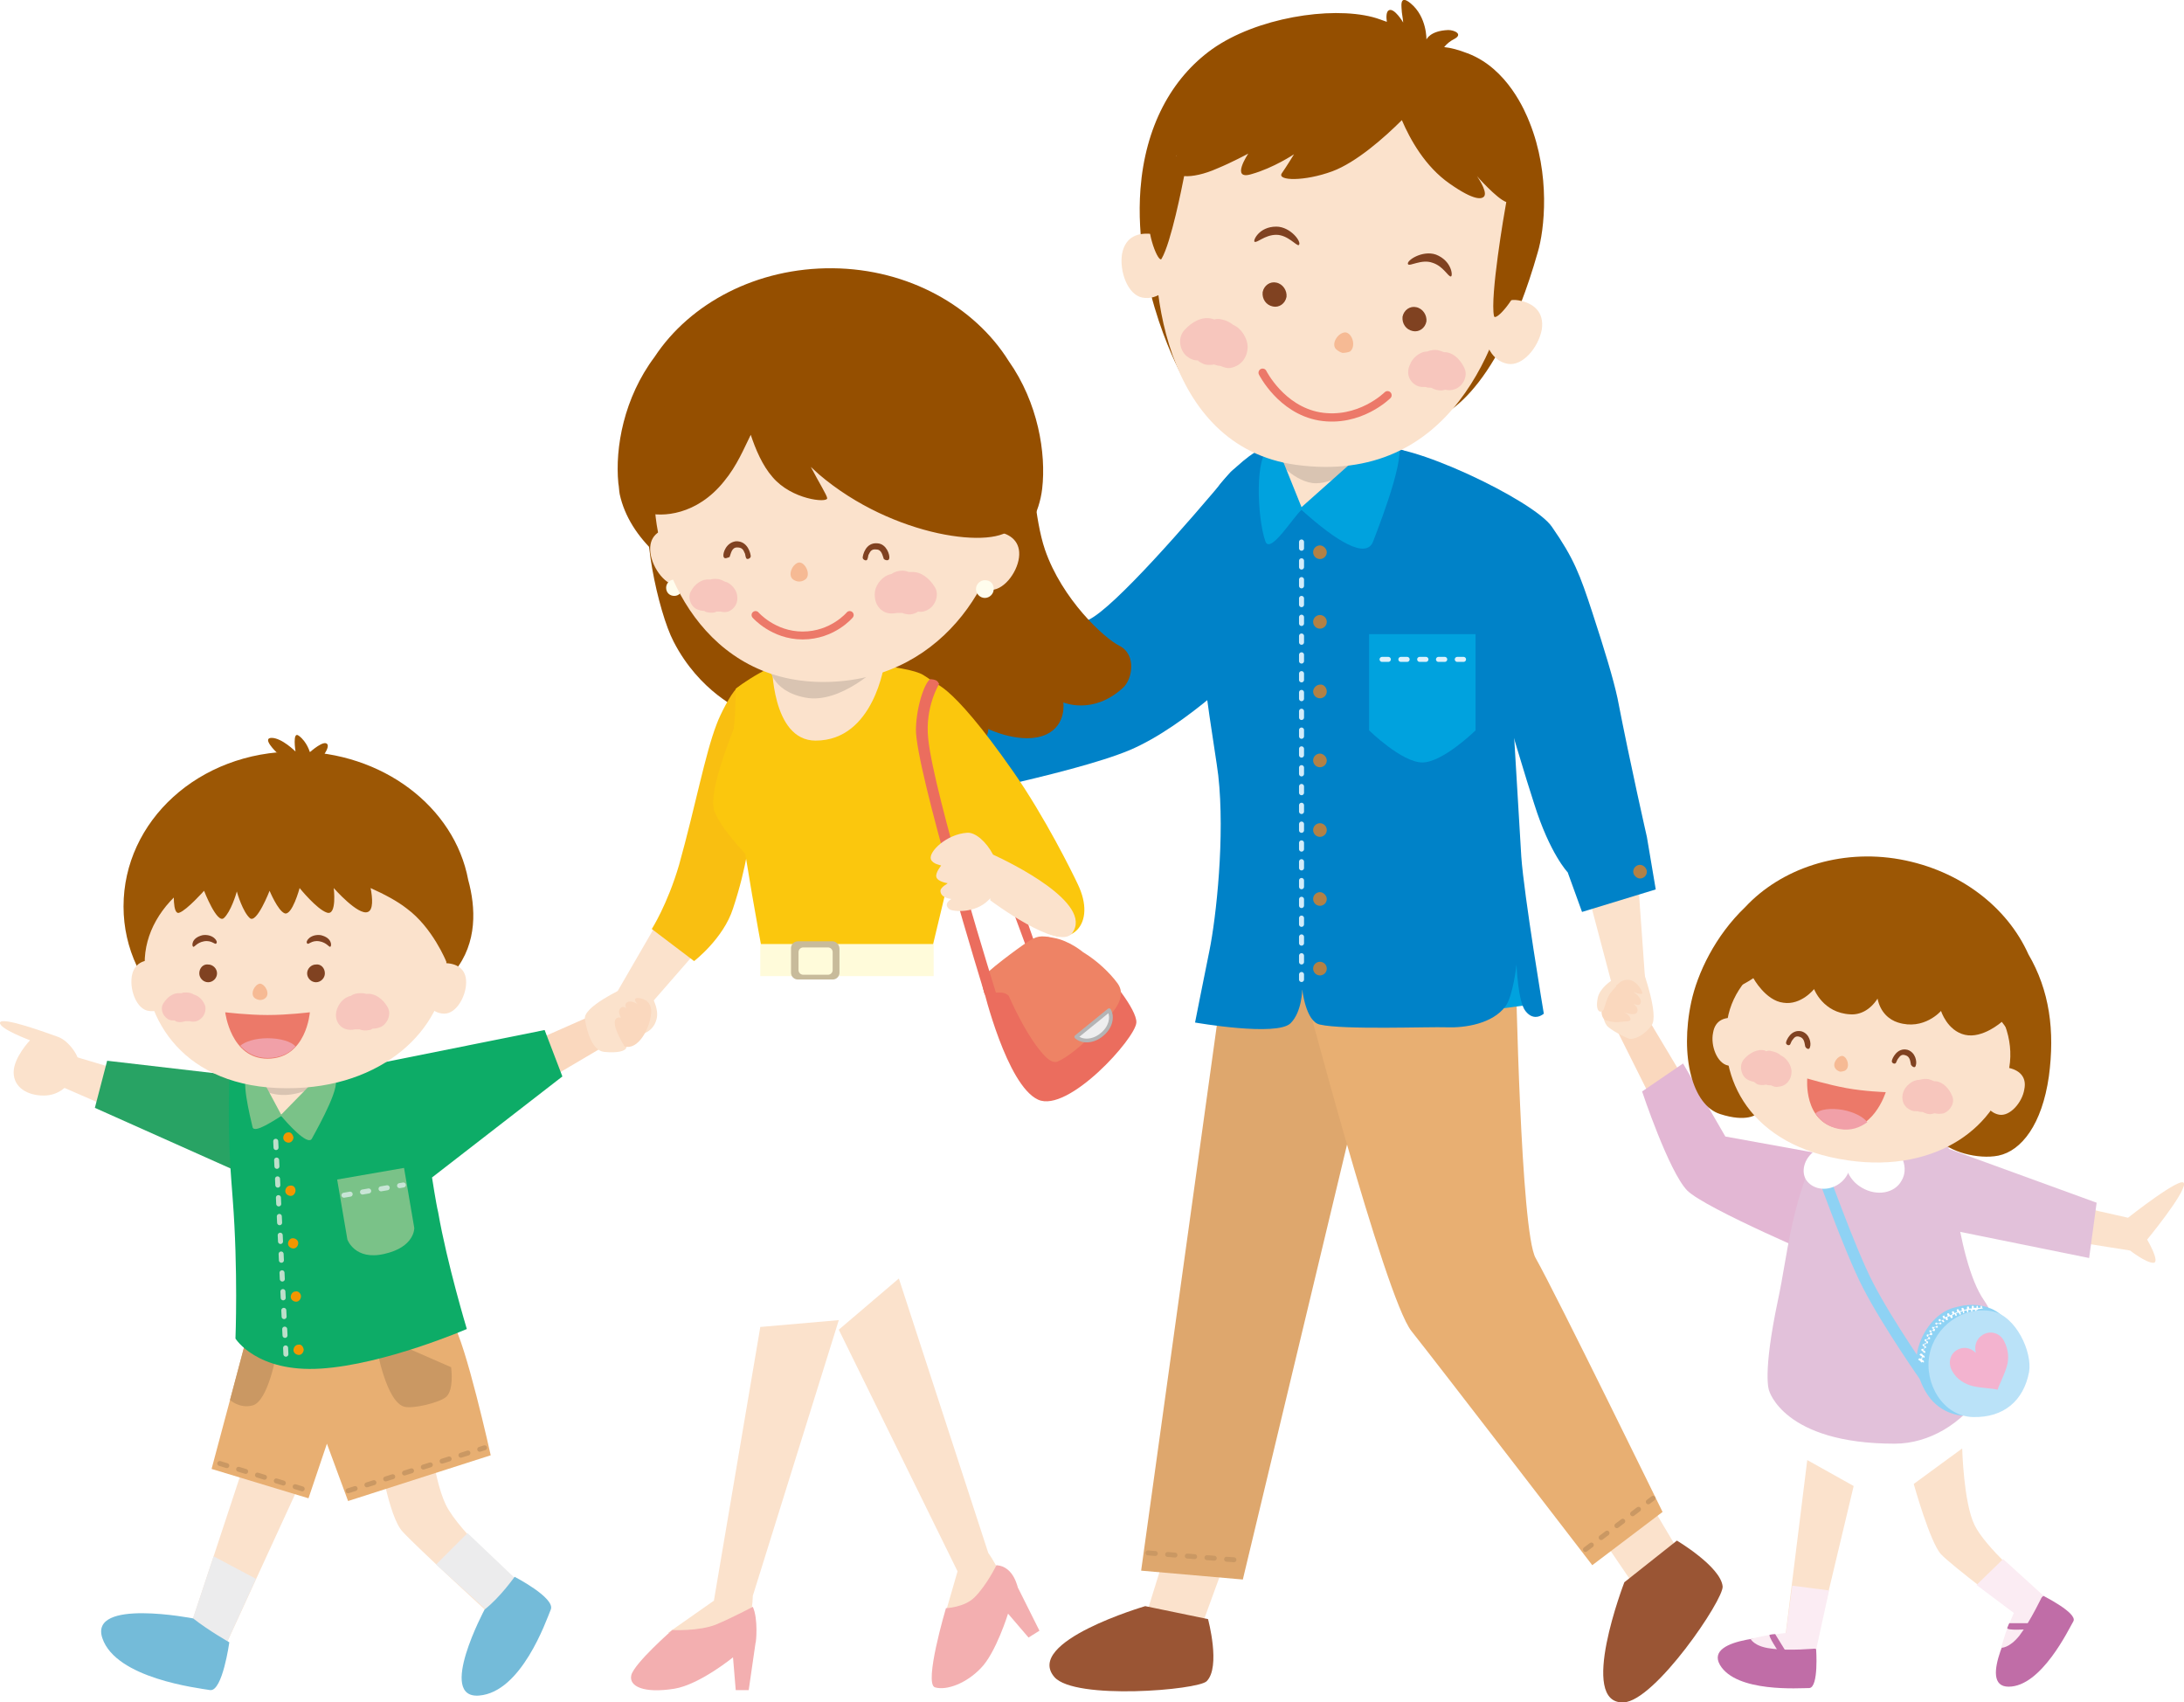 <?xml version="1.0" encoding="utf-8"?>
<!-- Generator: Adobe Illustrator 22.0.1, SVG Export Plug-In . SVG Version: 6.00 Build 0)  -->
<svg version="1.1" id="レイヤー_1" xmlns="http://www.w3.org/2000/svg" xmlns:xlink="http://www.w3.org/1999/xlink" x="0px"
	 y="0px" viewBox="0 0 320 249.4" style="enable-background:new 0 0 320 249.4;" xml:space="preserve" width="320">
<style type="text/css">
	.st0{fill:none;}
	.st1{fill:#F5BED6;}
	.st2{fill:#EE8AB5;}
	.st3{fill:#FAE5EE;}
	.st4{fill:#BCE1DE;}
	.st5{fill:#93D0C8;}
	.st6{fill:#E4F2EF;}
	.st7{fill:#FBE2CC;}
	.st8{fill:#FAD8BE;}
	.st9{fill:#9A5534;}
	.st10{fill:#DEA76D;}
	.st11{fill:#E8AF72;}
	.st12{fill:none;stroke:#CA9863;stroke-width:0.722;stroke-linecap:round;stroke-miterlimit:10;stroke-dasharray:1.083,1.806;}
	.st13{fill:#0082C8;}
	.st14{fill:#00A2DE;}
	.st15{fill:#D9C4B2;}
	.st16{fill:none;stroke:#DEF1FB;stroke-width:0.735;stroke-linecap:round;stroke-miterlimit:10;stroke-dasharray:0.918,1.837;}
	.st17{fill:none;stroke:#D2ECFA;stroke-width:0.735;stroke-linecap:round;stroke-miterlimit:10;stroke-dasharray:0.918,1.837;}
	.st18{fill:#B28146;}
	.st19{fill:#954F00;}
	.st20{fill:#804221;}
	.st21{fill:#F7C6BD;}
	.st22{fill:#F6BA94;}
	.st23{fill:none;stroke:#EC7969;stroke-width:1.209;stroke-linecap:round;stroke-miterlimit:10;}
	.st24{fill:#ECECED;}
	.st25{fill:#74BBD9;}
	.st26{fill:#CA9863;}
	.st27{fill:#28A364;}
	.st28{fill:#0DAC67;}
	.st29{fill:#7AC288;}
	.st30{fill:none;stroke:#C8E5D6;stroke-width:0.735;stroke-linecap:round;stroke-miterlimit:10;stroke-dasharray:0.918,1.837;}
	.st31{fill:#9C5705;}
	.st32{fill:#EC7969;}
	.st33{fill:#F1A0A8;}
	.st34{fill:none;stroke:#BDDFCB;stroke-width:0.735;stroke-linecap:round;stroke-miterlimit:10;stroke-dasharray:0.918,1.837;}
	.st35{fill:#F29600;}
	.st36{fill:#FBECF3;}
	.st37{fill:#C06DA7;}
	.st38{fill:#E3B7D4;}
	.st39{fill:#E2C1DA;}
	.st40{fill:url(#SVGID_1_);}
	.st41{fill:#8ED2F4;}
	.st42{fill:none;stroke:#8ED2F4;stroke-width:1.653;stroke-miterlimit:10;}
	.st43{fill:#FFFFFF;}
	.st44{fill:#BAE2F8;}
	.st45{fill:#F3B3CF;}
	.st46{fill:#EB6D5E;}
	.st47{fill:#F3AFB0;}
	.st48{fill:#F9BF11;}
	.st49{fill:url(#SVGID_2_);}
	.st50{fill:#FBC70D;}
	.st51{fill:#EE8365;}
	.st52{fill:#EEEEEF;stroke:#B4B4B5;stroke-width:0.551;stroke-linecap:round;stroke-linejoin:round;stroke-miterlimit:10;}
	.st53{fill:#FFFBDA;}
	.st54{fill:#C8BB9B;}
	.st55{fill:#FFFDED;}
	.st56{fill:none;stroke:#EC7969;stroke-width:1.157;stroke-linecap:round;stroke-miterlimit:10;}
</style>
<pattern  x="-224" y="-559" width="14.4" height="14.4" patternUnits="userSpaceOnUse" id="新規パターンスウォッチ_3" viewBox="0 -14.4 14.4 14.4" style="overflow:visible;">
	<g>
		<rect x="0" y="-14.4" class="st0" width="14.4" height="14.4"/>
		<rect x="0" y="-14.4" class="st1" width="14.4" height="14.4"/>
		<rect x="0" y="-14.4" class="st2" width="7.2" height="7.2"/>
		<rect x="7.2" y="-7.2" class="st3" width="7.2" height="7.2"/>
	</g>
</pattern>
<pattern  x="-224" y="-559" width="33.4" height="33.4" patternUnits="userSpaceOnUse" id="新規パターンスウォッチ_4" viewBox="0 -33.4 33.4 33.4" style="overflow:visible;">
	<g>
		<rect x="0" y="-33.4" class="st0" width="33.4" height="33.4"/>
		<rect x="0" y="-33.4" class="st4" width="33.4" height="33.4"/>
		<rect x="0" y="-33.4" class="st5" width="16.7" height="16.7"/>
		<rect x="16.7" y="-16.7" class="st6" width="16.7" height="16.7"/>
	</g>
</pattern>
<g>
	<path class="st7" d="M94.1,148.5l8.2-9.4l-4.8-6l-7.7,13.3c0,0-0.8,3.1,1.2,3.8C92.9,150.9,94.1,148.5,94.1,148.5z"/>
	<path class="st8" d="M86.2,149l-17.9,7.9l1.2,7.6L89,153c0,0,2.2-2.3,0.8-3.9C88.5,147.5,86.2,149,86.2,149z"/>
	<path class="st7" d="M95.5,146c0,0,1.1,1.8,0.7,3.3c-0.5,2-2.3,2.2-2.4,2.3c-0.2,0-0.5-5.9-0.4-6C93.6,145.4,95.5,146,95.5,146z"/>
	<path class="st7" d="M91.3,144.8c0,0-5.9,2.7-5.6,4.5c0.3,1.9,1.1,4.6,2.8,4.8c2,0.2,3.2-0.1,3.3-0.7c0.1-0.6-2-2.5-1.5-4.1
		C90.5,148.4,91.3,144.8,91.3,144.8z"/>
	<path class="st8" d="M91.5,153.3c0,0-0.8-1.3-1.2-2.4c-0.3-0.8-0.3-1.5,0-1.7c0.9-0.6,1.3,0.8,1.3,0.8s-1.4-1.6-0.7-2.3
		c0.6-0.7,1.4,0.7,1.4,0.7s-1.1-1-0.5-1.5c0.6-0.5,1.6,0.2,1.6,0.2s-0.8-0.8,0-0.9c0.8,0,2.2,0.5,2,2.3
		C95.2,150.7,93.5,153.9,91.5,153.3z"/>
</g>
<g>
	<path class="st7" d="M236.2,144.3l-3.2-12.1l7-3.3l1.1,15.4c0,0-0.7,3.1-2.7,2.9C236.2,146.9,236.2,144.3,236.2,144.3z"/>
	<path class="st8" d="M240.9,148.3l7.9,13.2l-5.4,2.4l-6.3-12.6c0,0-1.4-2.8,0.3-4C239.2,146.2,240.9,148.3,240.9,148.3z"/>
	<path class="st7" d="M240.7,142.1c0,0,2.4,6.6,1.3,8.1c-0.7,1-2,2-3.1,2c-0.5,0-3.1-1.4-3.5-2c-0.5-0.7-0.5-1.5-0.4-1.8
		c0.2-0.6,4.1-0.1,4.3-1.8C239.5,145.7,240.7,142.1,240.7,142.1z"/>
	<path class="st8" d="M235.1,149.4c0,0,1.2,0.5,2.4,0.3c0.8-0.1,1.4,0,1.4-0.4c-0.1-0.8-1.4-1.2-1.4-1.2s2.1,1,2.4,0.1
		c0.3-0.9-1.3-1.6-1.3-1.6s1.6,1.2,1.8,0.3c0.2-0.8-1.1-1.6-1.1-1.6s1.6,0.7,1.3,0c-0.3-0.8-1.5-2.4-3.1-1.5
		C235.9,145,233.7,147.9,235.1,149.4z"/>
	<path class="st7" d="M236.2,143.6c0,0-1.8,1.1-2.1,2.6c-0.4,2,0.4,2.3,0.8,1.8c0.2-0.3,0.3-1,0.7-1.9c0.4-0.9,1.2-1.5,1.2-1.6
		C236.7,144.4,236.2,143.6,236.2,143.6z"/>
</g>
<g>
	<g>
		<polygon class="st7" points="171.1,226.4 167.5,238 175.7,239.2 179.9,227.7 		"/>
		<path class="st9" d="M167.8,235.3c0,0-17.8,5.2-13.3,10.4c3,3.4,21,1.9,22.3,0.6c2.1-2.1,0.2-9.1,0.2-9.1L167.8,235.3z"/>
	</g>
	<g>
		<polygon class="st7" points="233.8,224 240.6,234 246.7,228.5 240.4,217.9 		"/>
		<path class="st9" d="M238,231.8c0,0-6.9,17.9-0.1,17.6c4.6-0.2,14.7-15.1,14.5-17c-0.3-2.9-6.7-6.7-6.7-6.7L238,231.8z"/>
	</g>
	<g>
		<polygon class="st10" points="180,137.9 167.2,230.1 182.1,231.4 204,140 		"/>
		<path class="st11" d="M190.7,143.5c0,0,12.2,46.6,16.1,51.5c3.9,4.9,26.5,34.3,26.5,34.3l10.3-7.8c0,0-15.5-31.7-18.6-37.2
			c-2.2-3.8-2.9-41.9-2.9-41.9L190.7,143.5z"/>
		<line class="st12" x1="168.2" y1="227.5" x2="181.9" y2="228.6"/>
		<line class="st12" x1="232.3" y1="227" x2="242.2" y2="219.5"/>
	</g>
	<g>
		<path class="st13" d="M190.9,67.9c0,0-7.8-2.2-10.9,1.6c-5.6,6.7-16.7,19.5-20.5,21.3c-5.2,2.5-29.1,15.9-29.1,15.9l3.2,11.2
			c0,0,23.3-4.4,31.9-8c8.5-3.6,17.8-13.1,17.8-13.1S197.8,66.8,190.9,67.9z"/>
		<path class="st13" d="M201.6,65.7c4.2-1.4,23.2,7.6,25.8,11.5c3.2,4.6,4.1,7,5.9,12.5c1.8,5.5,3.1,9.8,3.7,12.6
			c1.9,9.8,4.3,20.3,4.3,20.3l1.3,7.7l-10.8,3.3l-2.1-5.8c0,0-2.6-2.7-4.9-10c-2.4-7.3-9.4-31.6-9.4-31.6S196.6,67.3,201.6,65.7z"/>
		<polygon class="st14" points="218.8,147.9 224.1,147.2 222.2,139.8 		"/>
		<path class="st13" d="M222.9,125.5C222.6,119.7,222.9,125.5,222.9,125.5l-1.2-20.1c1.1-5,9.3-26.6-4.1-34.6l-13.5-5.4l-18.7,0.3
			c-1.6,0-5.1,3.4-6.1,4.6c-7.4,8-1.7,35.9-0.8,43.3c1,8.9-0.3,20.8-1.3,25.7c-1,4.9-2.1,10.5-2.1,10.5s12,2.1,14,0.1
			c1.7-1.7,1.7-5,1.7-5s0.5,4.8,2.6,5.2c3.4,0.8,16,0.3,18.6,0.4c2.6,0.1,6.7-0.5,8.6-3.1c1.1-1.5,1.6-6.1,1.6-6.1s0.2,5.4,1.3,6.8
			c1.3,1.7,2.7,0.4,2.7,0.4S223.3,131.2,222.9,125.5z"/>
		<g>
			<path class="st7" d="M187.1,67.1c-1.5-1.9-0.1,7.6,2.9,7.6c3,0,10-5.8,10-5.8L187.1,67.1z"/>
			<path class="st15" d="M187.5,66.9c-1.1,0.3,2.4,3.9,5.3,3.9c3,0,6.3-2.7,6.3-2.7L187.5,66.9z"/>
		</g>
		<path class="st14" d="M190.7,74.3l-2.9-7.2c0,0,0.6-2.1-1.7-1.4c-2.3,0.7-1.9,10.2-0.7,13.6c0.7,2,4.1-3.6,5.3-4.6
			c5.1,4.6,9.5,7.3,10.5,4.6c1.3-3.4,5.5-14.2,3.2-15c-2.3-0.7-5.5,2.7-5.5,2.7L190.7,74.3"/>
		<g>
			<path class="st14" d="M200.6,92.9h15.6V107c0,0-4.8,4.7-7.8,4.7c-3,0-7.8-4.7-7.8-4.7V92.9z"/>
			<line class="st16" x1="202.5" y1="96.6" x2="215.7" y2="96.6"/>
		</g>
		<line class="st17" x1="190.7" y1="79.4" x2="190.7" y2="143.5"/>
		<g>
			<path class="st18" d="M194.4,80.9c0,0.6-0.5,1-1,1c-0.6,0-1-0.5-1-1c0-0.6,0.5-1,1-1C193.9,79.9,194.4,80.4,194.4,80.9z"/>
			<path class="st18" d="M194.4,91.1c0,0.6-0.5,1-1,1c-0.6,0-1-0.5-1-1c0-0.6,0.5-1,1-1C193.9,90.1,194.4,90.5,194.4,91.1z"/>
			<path class="st18" d="M194.4,101.3c0,0.6-0.5,1-1,1c-0.6,0-1-0.5-1-1s0.5-1,1-1C193.9,100.2,194.4,100.7,194.4,101.3z"/>
			<path class="st18" d="M194.4,111.4c0,0.6-0.5,1-1,1c-0.6,0-1-0.5-1-1c0-0.6,0.5-1,1-1C193.9,110.4,194.4,110.9,194.4,111.4z"/>
			<path class="st18" d="M194.4,121.6c0,0.6-0.5,1-1,1c-0.6,0-1-0.5-1-1c0-0.6,0.5-1,1-1C193.9,120.6,194.4,121,194.4,121.6z"/>
			<path class="st18" d="M194.4,131.7c0,0.6-0.5,1-1,1c-0.6,0-1-0.5-1-1c0-0.6,0.5-1,1-1C193.9,130.7,194.4,131.2,194.4,131.7z"/>
			<path class="st18" d="M194.4,141.9c0,0.6-0.5,1-1,1c-0.6,0-1-0.5-1-1c0-0.6,0.5-1,1-1C193.9,140.9,194.4,141.3,194.4,141.9z"/>
		</g>
		<path class="st18" d="M241.3,127.7c0,0.6-0.5,1-1,1s-1-0.5-1-1c0-0.6,0.5-1,1-1S241.3,127.2,241.3,127.7z"/>
	</g>
	<g>
		<g>
			<path class="st19" d="M224.1,17.9c-0.6-1.5-3.2-7.9-9.1-10.1c-1.3-0.5-2.4-0.8-3.4-0.9c0.4-0.5,0.9-0.9,1.5-1.2
				c1.3-0.7,0-1.3-0.9-1.3c-2.7,0.1-3.2,1.4-3.2,1.4s0.1-3.3-2.3-5.3c-1.8-1.5-1.3,0.7-1.3,1.3c0.1,0.6,0.2,1.5,0.2,1.5
				s-1.3-2.2-2.1-1.8c-0.4,0.2-0.4,1-0.3,1.7c-0.6-0.2-1.3-0.5-2.1-0.7c-6.2-1.6-17,0.1-23.5,4.7c-6,4.3-9.8,11.4-10.5,20.5
				c-1.1,14.7,6.2,27.6,6.2,27.6l37.1,5.9c0,0,8.6-2.1,14.9-24.2C226.3,33.7,227.2,25.6,224.1,17.9z"/>
			<path class="st7" d="M199.5,13.6c-15.4-2.6-27.8,4.5-29.7,15.8c-1.9,11.3,0.5,36,20.1,38.7c22.9,3.1,30.1-18.2,32.1-29.5
				C224.1,27.3,214.8,16.4,199.5,13.6z"/>
			<g>
				<path class="st20" d="M188.5,43.5c-0.2,1-1.1,1.6-2,1.4c-1-0.2-1.6-1.1-1.5-2.1c0.2-1,1.1-1.6,2-1.4
					C188,41.6,188.6,42.6,188.5,43.5z"/>
				<path class="st20" d="M209,47.1c-0.2,1-1.1,1.6-2,1.4c-1-0.2-1.6-1.1-1.5-2.1c0.2-1,1.1-1.6,2-1.4
					C208.5,45.2,209.1,46.2,209,47.1z"/>
			</g>
			<g>
				<path class="st7" d="M172.2,39.7c-0.5,2.6-2.6,4.3-4.8,3.9c-2.2-0.4-3.4-3.9-3-6.4c0.5-2.6,2.4-3.2,4.6-2.9
					C171.3,34.7,172.7,37.1,172.2,39.7z"/>
				<path class="st7" d="M225.9,48.3c-0.5,2.6-2.8,5.4-5,5c-2.2-0.4-3.6-2.8-3.2-5.4c0.5-2.6,2.6-4.3,4.8-3.9
					C224.7,44.4,226.3,45.7,225.9,48.3z"/>
			</g>
			<g>
				<path class="st21" d="M182.8,50.8c0-1.2-0.9-2.7-2.1-3.2c-0.5-0.4-1.1-0.7-1.7-0.8c-0.4-0.1-0.7-0.1-1.1,0
					c-0.1,0-0.2-0.1-0.3-0.1c-1.5-0.4-3,0.5-4,1.6c-1.1,1.1-0.8,3,0.3,3.9c0.5,0.4,1,0.6,1.6,0.6c0.2,0.2,0.4,0.3,0.6,0.4
					c0.5,0.3,1.2,0.3,1.8,0.2c0.3,0.1,0.6,0.2,0.9,0.2c0.5,0.2,1,0.4,1.5,0.3C181.9,53.6,182.8,52.3,182.8,50.8z"/>
				<path class="st21" d="M207.6,56.5c0.4,0.2,0.8,0.2,1.3,0.2c0.2,0.1,0.5,0.1,0.8,0.1c0.5,0.3,1,0.4,1.5,0.4
					c0.2,0,0.4-0.1,0.6-0.1c0.4,0.1,0.9,0.1,1.4-0.1c1.1-0.4,1.9-1.8,1.4-3c-0.5-1.1-1.4-2.2-2.7-2.4c-0.1,0-0.2,0-0.3,0
					c-0.3-0.1-0.5-0.2-0.9-0.3c-0.5-0.1-1.1,0-1.6,0.2c-1.1,0-2.2,1-2.5,1.9C206,54.6,206.4,55.9,207.6,56.5z"/>
			</g>
			<path class="st22" d="M197.2,48.7c-1-0.1-2.2,1.5-1.5,2.4c0.2,0.2,0.6,0.5,1,0.6c0.4,0,0.9-0.1,1.1-0.2
				C198.7,50.8,198.2,48.9,197.2,48.7z"/>
			<g>
				<path class="st20" d="M183.8,35.4c0.3,0.3,1.5-1,3.2-1c1.7,0,3,1.7,3.3,1.5c0.5-0.4-1.2-2.7-3.3-2.7
					C184.5,33.2,183.6,35.2,183.8,35.4z"/>
				<path class="st20" d="M212.6,40.5c-0.4,0.1-1.1-1.5-2.7-2c-1.6-0.6-3.4,0.6-3.6,0.2c-0.3-0.5,2.1-2.1,4.1-1.4
					C212.7,38.2,212.9,40.4,212.6,40.5z"/>
			</g>
			<path class="st19" d="M223.1,29.8c-0.2-0.8-0.6-1.2-1.1-1.3c0.9-1.8,1.6-5.3,0.2-7.5c-2-3.3-12.4-8.2-13.7-8.3
				c-0.5,0-1.2,0.1-2,0.3c-4.6-1.7-17.3-2-24.1-0.2c-8.2,2.2-9,7.3-10.1,10.1c-0.4-0.2-0.9-0.1-1.4,0.5c-1.2,1.4-2.3,6.6-2.5,7.9
				c-0.5,2.9,1.4,7.4,1.8,6.6c1.4-2.4,3-10.6,3.3-12.1c1.2,0.1,3-0.3,4.8-1.1c2.2-0.9,4.6-2.2,4.6-2.2s-2.7,4,0.5,3
				c3.2-0.9,6.2-2.9,6.2-2.9s-1.1,1.8-1.8,2.8c-0.7,1.1,3.3,1.2,7.4-0.3c3.5-1.3,7.6-4.9,10.2-7.5c1.2,2.8,3.4,6.8,7,9.3
				c3.7,2.6,4.8,2.3,5.1,1.8c0.4-0.8-1.1-2.9-1.1-2.9s2.9,3.3,4.3,3.8c-0.3,1.6-2.4,13.9-1.8,16.7c0.2,0.9,3.4-2.7,4-5.6
				C223.1,39.1,223.7,32.8,223.1,29.8z"/>
		</g>
		<path class="st23" d="M185,54.6c0,0,2.7,5.4,8.3,6.4c5.9,1,10-3.1,10-3.1"/>
	</g>
</g>
<g>
	<g>
		<polygon class="st7" points="46.5,211.8 32.3,242.7 27.3,240.1 38.8,205.3 		"/>
		<polygon class="st24" points="32.7,241.8 27.6,239.1 31.3,228 37.5,231.3 		"/>
		<path class="st25" d="M28.3,237.1c0,0-15.3-3-13.3,2.9c2,5.9,14,7.3,15.8,7.6c1.8,0.2,2.8-7,2.8-7S30.6,238.9,28.3,237.1z"/>
	</g>
	<g>
		<path class="st7" d="M55.5,212.8c0,0,1.4,9.4,3.5,11.6c2,2.2,12.8,12.1,12.8,12.1l4.3-4.4c0,0-8.8-7.5-10.8-11.7
			c-2-4.2-2.7-13.3-2.7-13.3L55.5,212.8z"/>
		<polygon class="st24" points="76.6,232.3 72.2,236.7 63.9,229.2 68.5,224.6 		"/>
		<path class="st25" d="M71,235.8c0,0-7,13.1-0.8,12.6c6.2-0.5,9.8-10.9,10.5-12.6c0.7-1.7-5.3-4.8-5.3-4.8S73.3,234,71,235.8z"/>
	</g>
	<g>
		<path class="st11" d="M36,196.5l-5,18.7l14.2,4.3l2.7-8l3.1,8.4l20.9-6.7c0,0-3.7-16.7-5.6-19.4C64.2,191,40.2,188.4,36,196.5z"/>
		<path class="st26" d="M35.8,197.2l4.7,1.1c0,0-1.2,7-3.5,7.6c-1.9,0.5-3.3-0.8-3.3-0.8L35.8,197.2z"/>
		<path class="st26" d="M58.1,196.8l-2.9,0.7c0,0,1.4,8,4.1,8.6c1.3,0.3,5-0.6,6-1.4c0.9-0.7,1-2.6,0.8-4.4L58.1,196.8z"/>
		<line class="st12" x1="51" y1="218.4" x2="71" y2="212.1"/>
		<line class="st12" x1="32.2" y1="214.4" x2="45.2" y2="218.4"/>
	</g>
	<g>
		<path class="st7" d="M11,154.8l18.8,5.6l-0.3,7.7l-20.7-9c0,0-2.5-2-1.3-3.7C8.6,153.6,11,154.8,11,154.8z"/>
		<path class="st7" d="M11.4,155.6c0.4-0.5-1.2-3.1-2.9-3.7c-1.7-0.6-8.2-3-8.5-2.1c-0.2,0.9,4.4,2.6,4.4,2.6S2,154.9,2,157.1
			c0,2.2,2,3.4,4.4,3.4c2.2,0,3.5-1.4,4-2.2C10.9,157.4,11.4,155.6,11.4,155.6z"/>
	</g>
	<polygon class="st27" points="35.5,157.7 15.7,155.4 13.9,162.3 34.5,171.5 	"/>
	<path class="st28" d="M63.3,172.5l19.1-14.8l-2.6-6.8l-24.4,4.9c-3.1-1.2-21.7-0.2-21.7-0.2c-0.5,11.4,0.2,16.9,0.4,20.1
		c0.8,10.4,0.4,20.4,0.4,20.4s3.1,5,12.5,4.4c9.4-0.6,21.4-5.8,21.4-5.8s-2.9-9.6-4.2-17.1C63.9,176.4,63.3,172.5,63.3,172.5z"/>
	<g>
		<path class="st29" d="M49.4,172.8l9.8-1.7l1.5,8.8c0,0,0.1,2.8-4.4,3.8c-4.3,1-5.4-2.1-5.4-2.1L49.4,172.8z"/>
		<line class="st30" x1="50.4" y1="175.1" x2="59.1" y2="173.6"/>
	</g>
	<g>
		<polygon class="st7" points="36.7,156.7 41.2,163.4 48.5,156.7 		"/>
		<path class="st15" d="M35.3,155.6c0,0-0.2,3.7,5,4.7c5.2,1,10.9-4.7,10.9-4.7H35.3z"/>
		<path class="st29" d="M48.9,157.9c-1.4-0.7-3.6,1.2-3.6,1.2l-4.1,4.2l-2.2-4.1c0,0-1.4-1.9-2.6-1.7c-1.2,0.2,0.2,5.9,0.6,7.6
			c0.2,1.1,3.5-1.2,4.2-1.6c0.7,0.8,3.9,4.5,4.5,3.3C46.8,164.8,50.3,158.5,48.9,157.9z"/>
	</g>
	<g>
		<path class="st31" d="M68.6,128.9c-2-10.7-12.6-18.8-25.3-18.8c-14.2,0-25.2,10.2-25.2,22.7c0,12.4,11,22.3,25.2,22.3
			c10.1,0,18.8-5.1,23-12.5c0.1-0.1,0.2-0.2,0.3-0.3C70,138.1,69.7,132.9,68.6,128.9z"/>
		<path class="st7" d="M43.2,124.8c-12.2,0.1-22.1,7.4-22,16.4c0.1,9,6.6,18.8,22.2,18.2c13.7-0.5,22.1-9.5,22-18.5
			C65.3,132,55.4,124.7,43.2,124.8z"/>
		<path class="st7" d="M25.5,144.9c-0.3,2-1.9,3.5-3.7,3.2c-1.7-0.2-2.8-2.9-2.5-5c0.3-2,1.8-2.6,3.5-2.4
			C24.6,141,25.8,142.9,25.5,144.9z"/>
		<path class="st7" d="M68.3,143.9c0,2-1.4,4.6-3.2,4.6c-1.8,0-3.2-1.7-3.2-3.7c0-2,1.4-3.7,3.2-3.7
			C66.9,141.1,68.3,141.9,68.3,143.9z"/>
		<g>
			<g>
				<path class="st21" d="M49.3,148.1c0.2-0.9,1-2,2.1-2.2c0.4-0.3,0.9-0.4,1.4-0.4c0.3,0,0.6,0,0.8,0.1c0.1,0,0.2,0,0.2,0
					c1.2-0.1,2.3,0.8,2.9,1.8c0.7,1,0.2,2.4-0.8,3c-0.4,0.2-0.9,0.3-1.3,0.3c-0.2,0.1-0.3,0.2-0.5,0.2c-0.4,0.1-1,0.1-1.4-0.1
					c-0.2,0-0.5,0-0.7,0c-0.4,0.1-0.8,0.1-1.2,0C49.6,150.5,49,149.3,49.3,148.1z"/>
				<path class="st21" d="M28.8,149.6c-0.3,0.1-0.7,0.1-1,0c-0.2,0-0.4,0-0.6,0c-0.4,0.1-0.8,0.2-1.2,0.1c-0.1,0-0.3-0.1-0.4-0.2
					c-0.3,0-0.7,0-1-0.2c-0.8-0.5-1.2-1.6-0.6-2.4c0.5-0.8,1.4-1.5,2.4-1.4c0.1,0,0.1,0,0.2,0c0.2-0.1,0.4-0.1,0.7-0.1
					c0.4,0,0.8,0.1,1.1,0.3c0.8,0.2,1.5,1,1.7,1.8C30.2,148.4,29.7,149.3,28.8,149.6z"/>
			</g>
			<path class="st22" d="M38.1,144.1c0.8,0.1,1.5,1.5,0.8,2.1c-0.2,0.2-0.5,0.3-0.8,0.3c-0.3,0-0.7-0.2-0.8-0.3
				C36.6,145.6,37.3,144.2,38.1,144.1z"/>
			<g>
				<path class="st32" d="M45.4,148.3c0,0-3.2,0.4-6.2,0.4c-2.9,0-6.2-0.4-6.2-0.4s0.8,6.8,6.2,6.8
					C44.9,155.1,45.4,148.3,45.4,148.3z"/>
				<path class="st33" d="M39.2,152.1c1.9,0,3.5,0.5,4.1,1.2c-0.9,1-2.2,1.7-4.1,1.7c-1.8,0-3.1-0.8-4-1.8
					C35.9,152.6,37.4,152.1,39.2,152.1z"/>
			</g>
		</g>
		<g>
			<g>
				<path class="st20" d="M47.6,142.6c0,0.7-0.6,1.3-1.3,1.3c-0.7,0-1.3-0.6-1.3-1.3c0-0.7,0.6-1.3,1.3-1.3
					C47,141.2,47.6,141.8,47.6,142.6z"/>
			</g>
		</g>
		<g>
			<g>
				<path class="st20" d="M29.2,142.6c0,0.7,0.6,1.3,1.3,1.3c0.7,0,1.3-0.6,1.3-1.3c0-0.7-0.6-1.3-1.3-1.3
					C29.8,141.2,29.2,141.8,29.2,142.6z"/>
			</g>
		</g>
		<path class="st20" d="M48.4,138.7c-0.2,0.1-0.5-0.6-1.6-0.8c-1.2-0.2-1.6,0.6-1.8,0.3c-0.3-0.3,0.5-1.4,2-1.2
			C48.7,137.4,48.6,138.6,48.4,138.7z"/>
		<path class="st20" d="M28.3,138.7c0.2,0.1,0.5-0.6,1.6-0.8c1.2-0.2,1.6,0.6,1.8,0.3c0.3-0.3-0.5-1.4-2-1.2
			C28,137.4,28.1,138.6,28.3,138.7z"/>
		<path class="st31" d="M63.7,128.2c-7.1-8.2-23.4-8.6-28.4-7.3c-9.8,2.5-9.8,9.3-9.8,9.3s-0.3,4,0.8,3.5c1.1-0.4,3.6-3.2,3.6-3.2
			s1.9,4.9,2.9,4c1-0.9,1.8-3.5,1.9-3.9c0.1,0.4,0.9,3,1.9,3.9c1,0.9,2.9-4,2.9-4s1.2,2.9,2.2,3.3c1.1,0.4,2.2-3.7,2.2-3.7
			s2.5,3.1,4,3.6c1.5,0.5,1-3.6,1-3.6s3.6,4.1,5,3.5c0.8-0.3,0.7-2,0.4-3.5c2,0.9,3.9,1.9,5.3,3c3.8,2.8,5.8,7.8,5.8,7.8
			S66,130.9,63.7,128.2z"/>
		<path class="st31" d="M40.5,110.2c0,0-2.2-2.1-0.7-2.1c1.5,0,3.5,2,3.5,2s-0.5-3.1,0.5-2.3c1.2,0.9,1.6,2.4,1.6,2.4s2.2-2,2.6-1.1
			c0.3,0.8-1.8,3.1-1.8,3.1L40.5,110.2z"/>
	</g>
	<line class="st34" x1="40.4" y1="167.2" x2="41.9" y2="198.6"/>
	<g>
		<path class="st35" d="M43,166.6c0,0.4-0.3,0.8-0.7,0.8c-0.4,0-0.8-0.3-0.8-0.7c0-0.4,0.3-0.8,0.7-0.8
			C42.6,165.8,42.9,166.2,43,166.6z"/>
		<path class="st35" d="M43.3,174.4c0,0.4-0.3,0.8-0.7,0.8c-0.4,0-0.8-0.3-0.8-0.7c0-0.4,0.3-0.8,0.7-0.8
			C42.9,173.6,43.3,173.9,43.3,174.4z"/>
		<path class="st35" d="M43.7,182.1c0,0.4-0.3,0.8-0.7,0.8c-0.4,0-0.8-0.3-0.8-0.7c0-0.4,0.3-0.8,0.7-0.8
			C43.3,181.4,43.7,181.7,43.7,182.1z"/>
		<path class="st35" d="M44.1,189.9c0,0.4-0.3,0.8-0.7,0.8c-0.4,0-0.8-0.3-0.8-0.7c0-0.4,0.3-0.8,0.7-0.8
			C43.7,189.1,44.1,189.5,44.1,189.9z"/>
		<path class="st35" d="M44.5,197.7c0,0.4-0.3,0.8-0.7,0.8c-0.4,0-0.8-0.3-0.8-0.7c0-0.4,0.3-0.8,0.7-0.8
			C44.1,196.9,44.4,197.2,44.5,197.7z"/>
	</g>
</g>
<g>
	<g>
		<polygon class="st7" points="271.6,217.7 265.5,243.3 261.3,242.1 264.8,213.9 		"/>
		<g>
			<polygon class="st36" points="265.9,242.6 261.4,241.3 262.6,232.3 268,233 			"/>
			<path class="st37" d="M261.6,239.7c0,0-12,0-9.6,4.2c2.4,4.1,11.7,3.4,13.1,3.4c1.4-0.1,1-5.7,1-5.7S263.7,240.7,261.6,239.7z"/>
			<path class="st36" d="M266.2,241.5c0,0-4.1,0.4-6.8,0c-2.4-0.3-2.9-1.4-2.9-1.4s2.1-0.5,2.9-0.6c0.8-0.1,2.5-0.3,2.5-0.3
				L266.2,241.5z"/>
			<path class="st37" d="M260.6,242c0,0-1.6-2.4-1.3-2.5c0.4-0.1,0.8-0.1,0.8-0.1l1.6,2.6H260.6z"/>
		</g>
	</g>
	<g>
		<path class="st7" d="M280.4,217.4c0,0,2.4,8.6,4,10.3c1.6,1.7,10.4,8.3,10.4,8.3l2.2-4.1c0,0-6.1-5.2-7.7-8.5
			c-1.6-3.3-1.8-11.2-1.8-11.2L280.4,217.4z"/>
		<g>
			<polygon class="st36" points="300.1,234.4 296.8,237.6 289.6,232.2 293.5,228.4 			"/>
			<path class="st37" d="M295.5,236.7c0,0-6,10.4-1.2,10.4c4.8,0,8.8-8.4,9.5-9.6c0.6-1.2-4.4-3.7-4.4-3.7S297.4,235.4,295.5,236.7z
				"/>
			<path class="st36" d="M299.3,233.7c0,0-1.8,3.8-3.4,5.9c-1.5,1.9-2.7,1.8-2.7,1.8s0.6-2.1,0.9-2.8c0.3-0.7,1-2.4,1-2.4
				L299.3,233.7z"/>
			<path class="st37" d="M296.9,238.7c0,0-2.9,0.2-2.8-0.2c0.1-0.3,0.3-0.7,0.3-0.7l3.1,0L296.9,238.7z"/>
		</g>
	</g>
	<path class="st38" d="M269.9,169.6l-17.1-3.1l-6.2-10.7l-6,4.1c0,0,3.9,11.7,6.6,14.5c2.7,2.7,20.7,10.3,20.7,10.3L269.9,169.6z"/>
	<g>
		<path class="st7" d="M299.9,175.6c1.1,0.4,11.9,2.8,11.9,2.8s8.1-6.4,8.2-5c0.2,1.4-5.4,8.2-5.4,8.2s2,3.4,0.9,3.4
			c-1.1,0-3.4-1.8-3.4-1.8l-13.9-2.2L299.9,175.6z"/>
		<g>
			<polygon class="st39" points="282.2,167.1 307.2,176.2 306.1,184.3 284.4,179.9 			"/>
		</g>
	</g>
	<path class="st39" d="M266.5,167.6c-4.3,9.7-4.5,15.9-6,22.9c-2.3,10.9-1.3,13.2-1.3,13.2s2.1,7.8,18.4,7.8
		c10.3,0,19.1-12.2,13.1-21c-4.2-6-5.3-23.9-5.3-23.9L266.5,167.6z"/>
	<g>
		
			<pattern  id="SVGID_1_" xlink:href="#譁ｰ隕上ヱ繧ｿ繝ｼ繝ｳ繧ｹ繧ｦ繧ｩ繝メ_3" patternTransform="matrix(1.862 0 0 1.862 6450.695 5892.339)">
		</pattern>
		<path class="st40" d="M290.7,190.4c-4.4,1.5-13.6,5.5-23,5.1c-0.2,0-4.4-0.1-7.9-1.8c-4.2,7.4-4.6,23.6-4.6,23.6s1.5,3,21.9,3
			c16.1,0,26.2-10.5,26.2-10.5S296.3,199.1,290.7,190.4z"/>
	</g>
	<g>
		<path class="st41" d="M293.6,193c0,0-6.9-1.9-9.4,2.5c-1.7,2.9-1.6,5.7-0.6,7.9c1.2,2.6,4.1,4,4.1,4s-2.5,0-4.5-2.1
			c-1.6-1.7-3-5-2.1-8c0.9-3,3-5.1,5.1-5.7c2.1-0.6,3.8-0.6,5.5,0.1C292.9,192.2,293.6,193,293.6,193z"/>
		<path class="st42" d="M266.5,170.4c0,0,4.5,12.7,7.2,17.9c3,5.8,8.5,13.6,8.5,13.6"/>
		<path class="st43" d="M290.5,191.6l-0.1,0l0-0.2c0-0.1-0.1-0.1-0.1-0.1c0,0,0,0,0,0c-0.1,0-0.1,0.1-0.1,0.1l0,0.2l-0.4,0l0-0.2
			c0-0.1-0.1-0.1-0.1-0.1c0,0,0,0,0,0c-0.1,0-0.1,0.1-0.1,0.1l0,0.2l-0.1,0c-0.1,0-0.2,0-0.3,0l0-0.2c0-0.1-0.1-0.1-0.2-0.1
			c-0.1,0-0.1,0.1-0.1,0.2l0,0.2c-0.1,0-0.2,0-0.2,0c-0.1,0-0.1,0-0.2,0c0,0,0,0,0,0l0-0.2c0-0.1-0.1-0.1-0.2-0.1
			c-0.1,0-0.1,0.1-0.1,0.2l0,0.2c0,0,0,0,0,0l-0.4,0.1l-0.1-0.2c0-0.1-0.1-0.1-0.2-0.1c-0.1,0-0.1,0.1-0.1,0.2l0.1,0.2
			c0,0,0,0-0.1,0c-0.1,0-0.2,0.1-0.3,0.1l-0.1-0.2c0-0.1-0.1-0.1-0.2-0.1c-0.1,0-0.1,0.1-0.1,0.2l0.1,0.2c-0.1,0-0.1,0.1-0.2,0.1
			c-0.1,0-0.1,0-0.2,0.1l-0.1-0.2c0-0.1-0.1-0.1-0.2-0.1c-0.1,0-0.1,0.1-0.1,0.2l0.1,0.2c-0.1,0.1-0.2,0.1-0.4,0.2l-0.1-0.2
			c0-0.1-0.1-0.1-0.2-0.1c-0.1,0-0.1,0.1-0.1,0.2l0.1,0.2c-0.1,0.1-0.2,0.1-0.4,0.2l-0.1-0.2c0-0.1-0.1-0.1-0.2,0
			c-0.1,0-0.1,0.1,0,0.2l0.1,0.2c-0.1,0.1-0.2,0.2-0.3,0.3l-0.2-0.2c-0.1-0.1-0.1-0.1-0.2,0c-0.1,0.1-0.1,0.1,0,0.2l0.2,0.2
			c-0.1,0.1-0.2,0.2-0.3,0.3l-0.2-0.2c-0.1-0.1-0.1,0-0.2,0c-0.1,0.1,0,0.1,0,0.2l0.2,0.2c-0.1,0.1-0.2,0.2-0.3,0.3l-0.2-0.1
			c-0.1,0-0.1,0-0.2,0c0,0.1,0,0.1,0,0.2l0.2,0.1c-0.1,0.1-0.2,0.2-0.2,0.3l-0.2-0.1c-0.1,0-0.1,0-0.2,0c0,0.1,0,0.1,0,0.2l0.2,0.1
			c0,0,0,0.1-0.1,0.1c0,0.1-0.1,0.2-0.1,0.3l-0.2-0.1c-0.1,0-0.2,0-0.2,0.1c0,0.1,0,0.2,0.1,0.2l0.2,0.1c-0.1,0.1-0.1,0.2-0.2,0.4
			l-0.2-0.1c-0.1,0-0.2,0-0.2,0.1c0,0.1,0,0.2,0.1,0.2l0.2,0.1c-0.1,0.1-0.1,0.2-0.2,0.4l-0.2-0.1c-0.1,0-0.2,0-0.2,0.1
			c0,0.1,0,0.2,0.1,0.2l0.2,0.1c0,0,0,0.1,0,0.1c0,0.1-0.1,0.2-0.1,0.3l-0.2-0.1c-0.1,0-0.1,0-0.2,0.1c0,0.1,0,0.1,0.1,0.2l0.2,0.1
			c0,0.1,0,0.2-0.1,0.2l0,0.2l-0.2-0.1c-0.1,0-0.1,0-0.2,0.1s0,0.1,0.1,0.2l0.2,0.1l-0.1,0.4l-0.2-0.1c-0.1,0-0.1,0-0.2,0.1
			s0,0.1,0.1,0.2l0.2,0.1l0,0c0,0.1,0,0.1,0.1,0.2c0,0,0,0,0,0c0.1,0,0.1,0,0.1-0.1l0,0l0.2,0.1c0,0,0,0,0,0c0.1,0,0.1,0,0.1-0.1
			c0-0.1,0-0.1-0.1-0.2l-0.2-0.1l0.1-0.4l0.2,0.1c0,0,0,0,0,0c0.1,0,0.1,0,0.1-0.1c0-0.1,0-0.1-0.1-0.2l-0.2-0.1l0-0.2
			c0-0.1,0-0.1,0.1-0.2l0.2,0.1c0,0,0,0,0,0c0.1,0,0.1,0,0.1-0.1c0-0.1,0-0.1-0.1-0.2l-0.2-0.1c0-0.1,0.1-0.2,0.1-0.3
			c0,0,0-0.1,0-0.1l0.2,0.1c0,0,0,0,0,0c0.1,0,0.1,0,0.1-0.1c0-0.1,0-0.2-0.1-0.2l-0.2-0.1c0-0.1,0.1-0.2,0.2-0.4l0.2,0.1
			c0,0,0,0,0.1,0c0.1,0,0.1,0,0.1-0.1c0-0.1,0-0.2-0.1-0.2l-0.2-0.1c0.1-0.1,0.1-0.2,0.2-0.3l0.2,0.1c0,0,0,0,0.1,0
			c0,0,0.1,0,0.1-0.1c0-0.1,0-0.2-0.1-0.2l-0.2-0.1c0-0.1,0.1-0.2,0.1-0.2c0,0,0-0.1,0.1-0.1l0.2,0.1c0,0,0,0,0.1,0
			c0,0,0.1,0,0.1-0.1c0-0.1,0-0.1,0-0.2l-0.2-0.1c0.1-0.1,0.1-0.2,0.2-0.3l0.2,0.1c0,0,0.1,0,0.1,0c0,0,0.1,0,0.1-0.1
			c0-0.1,0-0.1,0-0.2l-0.2-0.1c0.1-0.1,0.2-0.2,0.2-0.3l0.2,0.2c0,0,0.1,0,0.1,0c0,0,0.1,0,0.1,0c0.1-0.1,0-0.1,0-0.2l-0.2-0.2
			c0.1-0.1,0.2-0.2,0.3-0.3l0.2,0.2c0,0,0.1,0,0.1,0c0,0,0.1,0,0.1,0c0.1-0.1,0.1-0.1,0-0.2l-0.2-0.2c0.1-0.1,0.2-0.2,0.3-0.2
			l0.1,0.2c0,0,0.1,0.1,0.1,0.1c0,0,0.1,0,0.1,0c0.1,0,0.1-0.1,0-0.2l-0.1-0.2c0.1-0.1,0.2-0.1,0.3-0.2l0.1,0.2c0,0,0.1,0.1,0.1,0.1
			c0,0,0,0,0.1,0c0.1,0,0.1-0.1,0.1-0.2l-0.1-0.2c0.1-0.1,0.2-0.1,0.4-0.2l0.1,0.2c0,0.1,0.1,0.1,0.1,0.1c0,0,0,0,0.1,0
			c0.1,0,0.1-0.1,0.1-0.2l-0.1-0.2c0.1,0,0.1,0,0.2-0.1c0.1,0,0.1-0.1,0.2-0.1l0.1,0.2c0,0.1,0.1,0.1,0.1,0.1c0,0,0,0,0,0
			c0.1,0,0.1-0.1,0.1-0.2l-0.1-0.2c0.1,0,0.2-0.1,0.3-0.1c0,0,0,0,0.1,0l0.1,0.2c0,0.1,0.1,0.1,0.1,0.1c0,0,0,0,0,0
			c0.1,0,0.1-0.1,0.1-0.2l-0.1-0.2l0.4-0.1c0,0,0,0,0,0l0,0.2c0,0.1,0.1,0.1,0.1,0.1c0,0,0,0,0,0c0.1,0,0.1-0.1,0.1-0.2l0-0.2
			c0,0,0,0,0,0c0.1,0,0.1,0,0.2,0c0.1,0,0.1,0,0.2,0l0,0.2c0,0.1,0.1,0.1,0.1,0.1c0,0,0,0,0,0c0.1,0,0.1-0.1,0.1-0.2l0-0.2
			c0.1,0,0.2,0,0.3,0l0.1,0l0,0.2c0,0.1,0.1,0.1,0.1,0.1c0,0,0,0,0,0c0.1,0,0.1-0.1,0.1-0.1l0-0.2l0.4,0l0,0.2
			c0,0.1,0.1,0.1,0.1,0.1c0,0,0,0,0,0c0.1,0,0.1-0.1,0.1-0.1l0-0.2l0.1,0c0.1,0,0.1-0.1,0.1-0.1
			C290.7,191.7,290.6,191.6,290.5,191.6z"/>
		<path class="st44" d="M297.3,201c-0.8,4.2-3.7,6.7-8.2,6.6c-4.4-0.1-7.2-4.9-6.4-9.1c0.8-4.2,4.9-7.2,9.2-6.4
			C295.4,192.8,297.8,198.1,297.3,201z"/>
		<g>
			<path class="st45" d="M289.5,198.2c-0.3-1.2,0.2-2.2,1.1-2.7c1.1-0.6,2.4-0.2,3,0.9c0.7,1.3,0.8,2.7,0.4,3.9
				c-0.4,1.3-1.2,2.8-1.3,3.3l0,0c-0.6-0.2-2-0.2-3.5-0.5c-1.3-0.3-2.5-1-3.2-2.3c-0.6-1.1-0.3-2.4,0.7-3
				C287.5,197.3,288.6,197.3,289.5,198.2L289.5,198.2z"/>
		</g>
	</g>
	<g>
		<path class="st43" d="M269.2,173.6c-1.7,1-3.7,0.6-4.6-0.8c-0.8-1.4-0.1-3.4,1.6-4.4c1.7-1,3.7-0.6,4.6,0.8
			C271.5,170.6,270.9,172.6,269.2,173.6z"/>
		<path class="st43" d="M272.8,174c2.2,1.3,4.8,0.8,5.8-1c1.1-1.8,0.2-4.3-2-5.6c-2.2-1.2-4.8-0.8-5.8,1
			C269.8,170.3,270.7,172.8,272.8,174z"/>
	</g>
	<g>
		<path class="st31" d="M300.2,157.7c0.9-6.7,0.1-12.6-3-17.9c-3.1-6.9-10-12.3-18.8-13.9c-8.9-1.6-17.5,1.4-22.7,7
			c-4.4,4.2-7,9.7-7.9,13.9c-1.7,8,0.2,15.1,4.2,16.4c4,1.3,5.4,0,5.4,0s0.5-0.3,1.4-0.9c3.3,2.7,7.5,4.7,12.3,5.5
			c4.6,0.8,9,0.4,13-0.9c1.4,1.8,5.7,3,8.7,2.4C296.2,168.6,299.2,164.7,300.2,157.7z"/>
		<path class="st7" d="M276.3,137.7c-11.4-1.9-21.8,3.3-23.2,11.7c-1.4,8.4,3.1,18.5,17.7,20.6c13.2,1.9,22.1-5.2,23.6-13.6
			C295.8,148,287.7,139.6,276.3,137.7z"/>
		<path class="st31" d="M296,138.3c0,0-15.3-5.3-18.7-4.3c-2.9-2.1-18.6-1.8-18.6-1.8l-8.3,8.4c0,0-0.7,2.9,1,4.2
			c1.7,1.2,5.5-1.5,5.5-1.5s1.8,3.3,4.4,3.6c2.6,0.4,4.5-2,4.5-2s1.3,3.5,5.3,3.7c1.4,0.1,2.9-0.6,4-2.3c0.4,2,1.7,3.1,3,3.5
			c3.8,1.2,6.3-1.7,6.3-1.7s0.9,2.9,3.5,3.5c2.6,0.6,5.4-1.9,5.4-1.9s2.7,3.9,4.7,3.3c2-0.6,2-3.7,2-3.7L296,138.3z"/>
		<path class="st7" d="M256.8,153.2c-0.3,1.9-1.9,3.2-3.6,2.9c-1.6-0.3-2.6-2.9-2.2-4.8c0.3-1.9,1.8-2.4,3.4-2.1
			C256.1,149.5,257.1,151.3,256.8,153.2z"/>
		<path class="st7" d="M296.6,159.6c-0.3,1.9-2.1,4-3.7,3.7c-1.6-0.3-2.7-2.1-2.4-4c0.3-1.9,1.9-3.2,3.6-2.9
			C295.8,156.7,297,157.7,296.6,159.6z"/>
		<g>
			<path class="st21" d="M262.5,157c0-0.9-0.7-2-1.6-2.4c-0.3-0.3-0.8-0.5-1.3-0.6c-0.3-0.1-0.5-0.1-0.8,0c-0.1,0-0.1,0-0.2-0.1
				c-1.1-0.3-2.3,0.4-3,1.2c-0.8,0.8-0.6,2.2,0.2,2.9c0.4,0.3,0.8,0.4,1.2,0.5c0.1,0.1,0.3,0.2,0.4,0.3c0.4,0.2,0.9,0.2,1.4,0.1
				c0.2,0.1,0.4,0.1,0.7,0.1c0.4,0.2,0.7,0.3,1.1,0.2C261.8,159.1,262.5,158.1,262.5,157z"/>
			<path class="st21" d="M279.9,162.6c0.3,0.2,0.7,0.2,1.1,0.2c0.2,0.1,0.5,0.1,0.7,0.1c0.4,0.2,0.9,0.4,1.3,0.3
				c0.2,0,0.3-0.1,0.5-0.1c0.4,0.1,0.8,0.1,1.3,0c1-0.4,1.7-1.6,1.2-2.6c-0.4-1-1.3-2-2.4-2.1c-0.1,0-0.2,0-0.2,0
				c-0.2-0.1-0.5-0.2-0.8-0.3c-0.5-0.1-1,0-1.4,0.1c-1,0-2,0.9-2.3,1.7C278.5,160.9,278.8,162.1,279.9,162.6z"/>
		</g>
		<path class="st22" d="M270,154.7c-0.7-0.1-1.6,1.1-1.1,1.8c0.1,0.2,0.4,0.4,0.7,0.5c0.3,0,0.7-0.1,0.8-0.2
			C271.1,156.3,270.7,154.9,270,154.7z"/>
		<g>
			<path class="st32" d="M264.8,158c0,0,3,0.9,5.7,1.4c2.7,0.5,5.8,0.6,5.8,0.6s-1.9,6.2-6.9,5.3C264.2,164.4,264.8,158,264.8,158z"
				/>
			<path class="st33" d="M270,162.6c-1.7-0.3-3.3-0.1-4,0.5c0.7,1.1,1.8,2,3.5,2.3c1.7,0.3,3-0.2,4.1-1
				C273,163.6,271.6,162.9,270,162.6z"/>
		</g>
		<g>
			<path class="st20" d="M265.2,153.4c0.2-0.5,0-1.9-1.2-2.3c-1.6-0.4-2.3,1.4-2.3,1.6c-0.1,0.3,0.4,0.6,0.6,0.3
				c0.1-0.2,0.2-0.5,0.3-0.6c0.3-0.4,0.5-0.7,1.1-0.5c0.7,0.2,0.7,1,0.8,1.4C264.6,153.6,265.1,153.9,265.2,153.4z"/>
			<path class="st20" d="M280.7,156.1c0.2-0.5,0-1.9-1.2-2.3c-1.6-0.4-2.3,1.4-2.3,1.6c-0.1,0.3,0.4,0.6,0.6,0.3
				c0.1-0.2,0.2-0.5,0.3-0.6c0.3-0.4,0.5-0.7,1.1-0.5c0.7,0.2,0.7,1,0.8,1.4C280.1,156.2,280.6,156.6,280.7,156.1z"/>
		</g>
	</g>
</g>
<g>
	<path class="st46" d="M146.4,123.2l5.5,15.8l-1.1,0.9l-6.2-16.8l-8.5-23.5c0,0,0.6-0.3,2,0.6C140.6,101.6,144.8,119.2,146.4,123.2z
		"/>
	<g>
		<path class="st19" d="M151.2,68.4c0,0,0.4,7.7,1.9,12.1c2.5,7.3,8.7,13,10.9,14.1c2.6,1.3,1.9,5,0.5,6.2c-4.4,4-8.7,2.1-8.7,2.1
			s0.5,3.3-2.5,4.7c-3.5,1.6-8.5-0.8-8.5-0.8s0.4,4.7-11.3,3.5c-1.8-0.2-24.9-6.3-24.9-6.3s-6.1-2.6-9.9-10
			c-2.3-4.4-5-17.2-3.2-20.7C97.2,69.8,151.2,68.4,151.2,68.4z"/>
		<g>
			<path class="st7" d="M111.4,194.4l-6.8,40.1l-6.7,4.7c0,0,7.3,3.2,9.8,2c2.5-1.2,2.6-7.4,2.6-7.4l12.6-40.4L111.4,194.4z"/>
			<path class="st47" d="M110.3,235.4c0,0-3,1.6-5.4,2.6c-2.5,1-6.4,0.8-6.4,0.8s-5.5,4.8-6,6.6c-0.4,1.7,1.9,2.7,6.3,2
				c3.7-0.6,8.6-4.6,8.6-4.6l0.4,4.8h1.9l1-6.9C110.8,240.6,111.1,237.1,110.3,235.4z"/>
		</g>
		<g>
			<path class="st7" d="M144.8,227.5l-13.1-40.2l-8.8,7.5l17.4,35.4l-2.6,9c0,0,8.1-1.6,9.4-4C148.4,232.5,144.8,227.5,144.8,227.5z
				"/>
			<path class="st47" d="M146,229.3c0,0-1.4,2.9-3.2,4.7c-1.5,1.5-4.2,1.6-4.2,1.6s-3.3,11.1-1.6,11.6c1.7,0.5,4.6-0.6,6.7-2.8
				c2.2-2.2,4-8,4-8l3,3.5l1.6-1l-3.1-6.2C149.1,232.8,148.7,229.5,146,229.3z"/>
		</g>
		<path class="st48" d="M95.5,136.1l6.2,4.7c0,0,4.3-3.3,5.7-7.7c2.1-6.3,2.5-11,2.5-11S123.9,102,121,99.6c-2.5-2-8.5-2.5-13.1,1.3
			c-0.8,0.7-2.4,3.8-2.9,5.2c-1.7,4.4-3.1,12-5.5,20.6C97.8,132.5,95.5,136.1,95.5,136.1z"/>
		<g>
			
				<pattern  id="SVGID_2_" xlink:href="#譁ｰ隕上ヱ繧ｿ繝ｼ繝ｳ繧ｹ繧ｦ繧ｩ繝メ_4" patternTransform="matrix(1 0 0 1 -24.837 -14.672)">
			</pattern>
			<path class="st49" d="M136.5,142.4c0,0,9,18.2,12.3,26.1c7.1,16.9,14.2,31.4,14.2,31.4s-19.7,11.2-42.8,10.4
				c-20.3-0.7-27.4-9.4-27.4-9.4s5.7-19.6,9.9-31.5c3.2-9,9-27,9-27H136.5z"/>
		</g>
		<path class="st50" d="M135.3,98.9c-2.4-1.5-13-2-17.4-2.3c-4.3-0.3-10.1,4.3-10.1,4.3s0,3.7-0.3,5.9c-1.5,3.8-3.7,10-2.8,12.1
			c0.9,2.2,2.9,4.4,4.5,6.2c1.3,8.1,2.8,16,2.8,16l12.3,0.3l12.2-0.3l0.2-2.7l6.4-26.7C143.1,111.7,142.9,103.6,135.3,98.9z"/>
		<g>
			<path class="st7" d="M113.1,97.1c0,0-0.1,11.4,6.4,11.4c8.6,0,10.1-11.4,10.1-11.4H113.1z"/>
			<path class="st15" d="M112.7,97.5c0,0,0.1,3.7,5.3,4.7c5.2,1,10.9-4.7,10.9-4.7H112.7z"/>
		</g>
		<path class="st50" d="M136.5,100c0,0,2.3-0.8,12,13.1c4.6,6.6,8.6,14.7,9.4,16.4c2.9,6-1.2,9.3-4.8,6.9
			c-3.5-2.4-14.8-16.3-14.8-16.3S126.5,96.3,136.5,100z"/>
		<g>
			<path class="st46" d="M144.1,144.9c0,0,3.4,14.1,8,16.2c4.4,2,14.3-9,14.4-11.3c0.1-1.9-4-6.9-5.7-8.4c-1-0.9-5.3-3.8-7.2-4.1
				C151.8,136.9,144.3,142,144.1,144.9z"/>
			<path class="st51" d="M163.7,144c-1.1-1.5-3-3.3-5-4.5l0,0c0,0-2-1.7-4.3-2.1c-2-0.4-2.5-0.3-4,0.7c-0.8,0.5-6.3,4.5-6.5,5.3
				c-0.1,0.9,0.4,2.3,0.4,2.3s2.2-0.6,3.1-0.1c0.2,0.1,0.3,0.2,0.4,0.3c0.9,2,2.9,6.2,5.1,8.6c0.7,0.8,1.5,1.3,2.1,1
				c2.2-1,4.9-3.7,5.8-4.8C162,149.3,165.6,146.5,163.7,144z"/>
			<path class="st46" d="M137.6,100.2c0,0-2.1,3.4-1.6,8c0.8,8.1,10.1,37.8,10.1,37.8l-1.8-0.3c0,0-10.2-33.1-10.1-38.9
				c0.1-3.9,1.6-7.4,2.2-7.3C137.4,99.6,137.4,99.9,137.6,100.2z"/>
			<path class="st52" d="M157.7,151.9c0.9,0.8,2.5,0.7,3.7-0.3c1.3-1,1.7-2.6,1.1-3.6L157.7,151.9z"/>
		</g>
		<path class="st7" d="M145.5,125.2c-1-1.9-2.6-3.3-3.8-3.2c-3,0.2-5.7,2.8-5.3,3.9c0.3,0.7,1.3,0.8,1.5,0.9c0,0-0.9,1.1-0.7,1.7
			c0.2,0.7,1.7,0.9,1.7,0.9s-1.2,0.6-1.1,1.2c0.1,1,1.6,1.1,1.6,1.1s-1.3,0.7-0.3,1.5c0.6,0.4,3.8,0.6,5.7-1.3
			c0.1-0.1,0.2-0.2,0.3-0.3c0,0.2,0,0.3,0,0.3s10,7.5,12,4.8C160.3,132.3,147.9,126.3,145.5,125.2z"/>
		<g>
			<rect x="111.4" y="138.3" class="st53" width="25.4" height="4.7"/>
			<path class="st54" d="M122,137.9h-5.1c-0.6,0-1,0.5-1,1v3.6c0,0.6,0.5,1,1,1h5.1c0.6,0,1-0.5,1-1V139
				C123,138.4,122.5,137.9,122,137.9z M122,142.1c0,0.4-0.3,0.7-0.7,0.7h-3.6c-0.4,0-0.7-0.3-0.7-0.7v-2.6c0-0.4,0.3-0.7,0.7-0.7
				h3.6c0.4,0,0.7,0.3,0.7,0.7V142.1z"/>
		</g>
		<g>
			<path class="st19" d="M147.8,52.9c-5-8-14.7-13.5-25.8-13.6c-11.1-0.1-20.9,5.1-26.1,13c-4.5,6-5.8,13.3-5.3,18.5
				c0.1,0.5,0.1,1.1,0.2,1.6c2.9,13.3,24.9,19.2,30.6,19.3c5.9,0.1,29.6-5.7,31.3-20.1C153.3,66.4,152.1,59,147.8,52.9z"/>
			<g>
				<g>
					<path class="st7" d="M102.8,81.1c0.3,2.4-1.1,4.5-3.2,4.7c-2,0.2-4-2.5-4.3-4.8c-0.3-2.4,1.2-3.5,3.3-3.7
						C100.6,77.1,102.5,78.8,102.8,81.1z"/>
				</g>
				<g>
					<path class="st7" d="M141.9,81.6c-0.3,2.3,1,4.5,3,4.8c2,0.3,4.1-2.4,4.4-4.7c0.3-2.3-1.2-3.5-3.2-3.8
						C144.2,77.6,142.3,79.3,141.9,81.6z"/>
				</g>
				<path class="st55" d="M100,86.1c0,0.6-0.5,1.2-1.2,1.2s-1.2-0.5-1.2-1.2c0-0.6,0.5-1.2,1.2-1.2S100,85.4,100,86.1z"/>
				<path class="st7" d="M121.7,54c-14.2-0.1-25.7,8.3-25.8,18.7c-0.1,10.4,7.3,27.7,25.5,27.2c17.7-0.5,25.8-16.4,25.9-26.9
					C147.3,62.6,135.9,54,121.7,54z"/>
				<g>
					<path class="st21" d="M108,87.2c-0.1-0.8-0.9-1.8-1.8-2c-0.4-0.2-0.8-0.4-1.3-0.4c-0.3,0-0.5,0-0.8,0.1c-0.1,0-0.1,0-0.2,0
						c-1.1-0.1-2.1,0.7-2.6,1.6c-0.6,0.9-0.2,2.2,0.7,2.7c0.4,0.2,0.8,0.3,1.2,0.3c0.1,0.1,0.3,0.2,0.5,0.2c0.4,0.1,0.9,0.1,1.3-0.1
						c0.2,0,0.4,0,0.6,0c0.4,0.1,0.7,0.1,1.1,0C107.7,89.2,108.2,88.2,108,87.2z"/>
					<path class="st21" d="M130,89.8c0.4,0.1,0.9,0.1,1.4,0c0.3,0,0.6,0,0.8,0c0.5,0.2,1.1,0.3,1.7,0.1c0.2-0.1,0.4-0.1,0.6-0.3
						c0.5,0.1,1,0,1.5-0.3c1.1-0.6,1.7-2.3,0.9-3.4c-0.7-1.1-1.9-2.2-3.4-2.1c-0.1,0-0.2,0-0.3,0c-0.3-0.1-0.6-0.2-1-0.2
						c-0.6,0-1.2,0.2-1.6,0.5c-1.2,0.2-2.2,1.4-2.4,2.5C128,88,128.6,89.4,130,89.8z"/>
				</g>
				<path class="st22" d="M117.1,82.4c-0.9,0.1-1.7,1.7-1,2.4c0.2,0.2,0.6,0.4,1,0.4c0.4,0,0.8-0.2,1-0.4
					C118.8,84.1,118,82.4,117.1,82.4z"/>
				<g>
					<path class="st20" d="M130.3,81.8c0.1-0.5-0.4-2.1-1.7-2.2c-1.8-0.2-2.2,1.8-2.2,2.1c0,0.3,0.6,0.6,0.7,0.2
						c0.1-0.2,0.1-0.6,0.2-0.7c0.2-0.4,0.4-0.8,1.1-0.7c0.8,0,0.9,0.9,1.1,1.4C129.6,82,130.2,82.3,130.3,81.8z"/>
					<path class="st20" d="M106,81.5c-0.1-0.5,0.4-2,1.8-2.2c1.8-0.1,2.2,1.9,2.2,2.2c0,0.3-0.6,0.6-0.7,0.2
						c-0.1-0.2-0.1-0.6-0.2-0.7c-0.2-0.5-0.4-0.8-1.1-0.8c-0.8,0-0.9,0.9-1.1,1.4C106.6,81.7,106.1,82,106,81.5z"/>
				</g>
				<path class="st56" d="M110.7,90.1c0,0,2.6,3,6.9,3c4.4,0,6.9-3,6.9-3"/>
				<path class="st55" d="M145.6,86.3c0,0.7-0.6,1.3-1.3,1.3c-0.7,0-1.3-0.6-1.3-1.3c0-0.7,0.6-1.3,1.3-1.3
					C145.1,85,145.6,85.5,145.6,86.3z"/>
			</g>
			<path class="st19" d="M134.1,51.5c-12.9-5.9-24.4-3.4-23.7,1.8c0,0,0,0.1,0,0.2c-4.3-0.2-10.6,3.3-12.6,5.5
				c-3,3.2-6.3,15.2-3.2,16.1c2.4,0.7,7.5,0.4,11.5-4.6c1.9-2.3,2.9-4.8,3.9-6.8c0.7,2.1,1.7,4.5,3.2,6.2c2.8,3.3,8,3.8,8,3.1
				c0-0.4-1.2-2.3-2.4-4.6c0.4,0.4,0.8,0.7,1.2,1.1c10.9,9.3,26.1,11.1,28.4,7.7C150.8,73.7,145.9,56.8,134.1,51.5z"/>
		</g>
	</g>
</g>
</svg>
